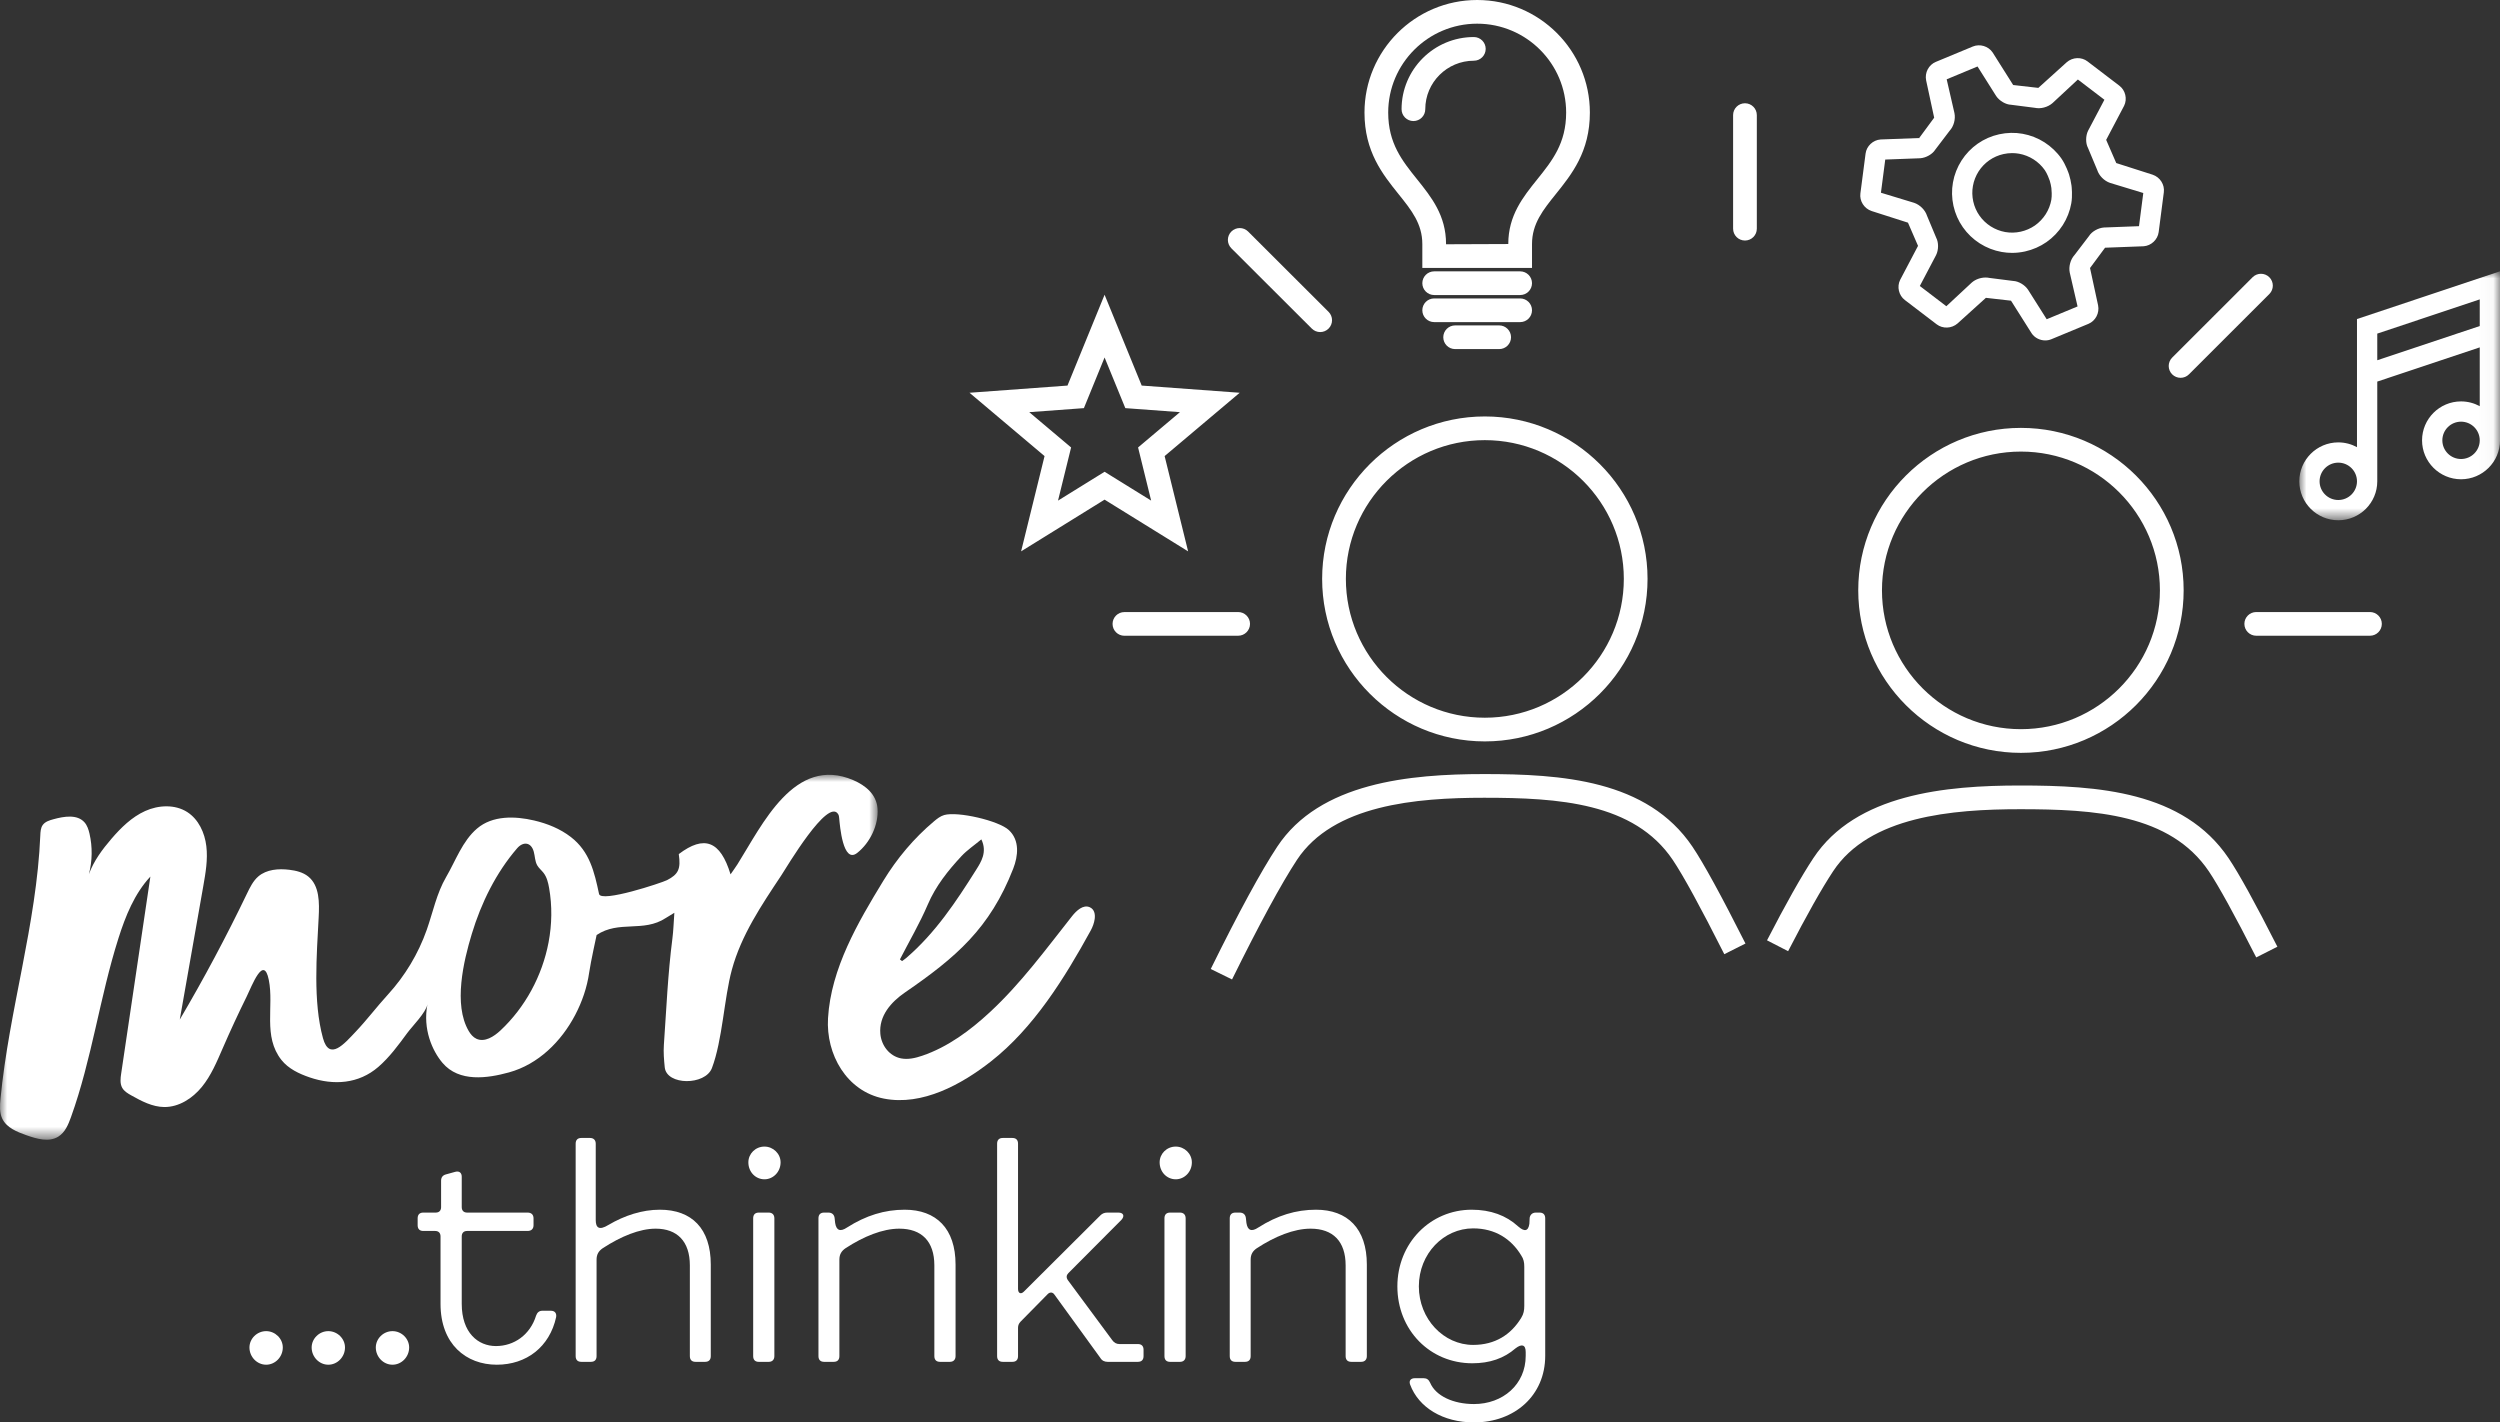 <?xml version="1.0" encoding="UTF-8"?>
<svg width="174px" height="99px" viewBox="0 0 174 99" version="1.1" xmlns="http://www.w3.org/2000/svg" xmlns:xlink="http://www.w3.org/1999/xlink">
    <rect x="0" y="0" width="174" height="99" fill="#333333" stroke="none"/>
    <title>C898463B-8223-4301-B0F6-2BB048574E8B</title>
    <defs>
        <polygon id="path-1" points="0 0 61.084 0 61.084 25.397 0 25.397"></polygon>
        <polygon id="path-3" points="0 0 13.968 0 13.968 17.329 0 17.329"></polygon>
    </defs>
    <g id="Page-1" stroke="none" stroke-width="1" fill="none" fill-rule="evenodd">
        <g id="Care-Home---Lifestyle" transform="translate(-1065, -2039)">
            <g id="Thinking" transform="translate(1065, 2039)">
                <path d="M76.19,63.964 C76.153,64.237 76.044,64.527 75.916,64.76 C74.105,68.058 71.951,71.541 68.962,73.881 C66.935,75.469 64.193,76.988 61.518,76.462 C58.914,75.951 57.48,73.375 57.63,70.867 C57.835,67.401 59.713,64.2 61.476,61.308 C62.427,59.748 63.609,58.338 65.009,57.162 C65.224,56.982 65.45,56.803 65.719,56.726 C66.651,56.458 69.52,57.115 70.223,57.78 C70.981,58.497 70.866,59.567 70.519,60.461 C68.9,64.616 66.53,66.64 62.983,69.078 C62.019,69.742 61.162,70.703 61.272,71.955 C61.343,72.762 61.898,73.506 62.717,73.665 C63.208,73.76 63.714,73.64 64.188,73.479 C65.969,72.874 67.53,71.714 68.896,70.447 C71.055,68.448 72.798,66.065 74.614,63.766 C74.924,63.374 75.396,62.938 75.85,63.144 C76.162,63.286 76.237,63.611 76.19,63.964 M62.635,66.775 C62.684,66.814 62.734,66.852 62.784,66.892 C62.879,66.821 62.979,66.757 63.068,66.68 C65.093,64.946 66.548,62.752 67.944,60.531 C68.28,59.996 68.729,59.304 68.302,58.421 C67.805,58.835 67.308,59.167 66.912,59.593 C65.979,60.6 65.13,61.656 64.576,62.951 C64.015,64.262 63.288,65.503 62.635,66.775" id="Fill-1" fill="#FFFFFF"></path>
                <g id="Group-5" transform="translate(0, 53.927)">
                    <mask id="mask-2" fill="white">
                        <use xlink:href="#path-1"></use>
                    </mask>
                    <g id="Clip-4"></g>
                    <path d="M59.392,0.373 C55.295,-1.387 53.044,3.501 51.327,6.228 C51.187,6.447 51.033,6.656 50.846,6.928 C50.136,4.589 49.012,4.179 47.243,5.518 C47.396,6.554 47.212,6.928 46.423,7.332 C46.063,7.516 41.827,8.922 41.693,8.292 C41.369,6.764 41.043,5.344 39.735,4.332 C38.989,3.754 38.092,3.393 37.173,3.178 C35.85,2.868 34.281,2.818 33.201,3.741 C32.181,4.611 31.709,5.989 31.05,7.116 C30.391,8.245 30.135,9.555 29.702,10.787 C29.115,12.452 28.187,13.997 26.995,15.3 C26.226,16.141 25.538,17.058 24.752,17.885 C23.983,18.694 22.926,19.96 22.478,18.327 C21.779,15.783 22.043,12.533 22.179,9.925 C22.232,8.905 22.247,7.713 21.449,7.074 C21.083,6.781 20.606,6.667 20.141,6.61 C19.389,6.519 18.557,6.579 17.981,7.071 C17.614,7.387 17.397,7.837 17.187,8.273 C15.753,11.257 14.193,14.182 12.512,17.036 C13.057,13.94 13.603,10.845 14.148,7.749 C14.31,6.829 14.473,5.893 14.361,4.964 C14.251,4.037 13.823,3.101 13.037,2.595 C12.178,2.043 11.031,2.1 10.1,2.521 C9.17,2.942 8.423,3.679 7.757,4.452 C7.119,5.193 6.527,5.994 6.189,6.911 C6.428,5.994 6.442,5.02 6.23,4.096 C6.164,3.813 6.072,3.524 5.879,3.306 C5.372,2.736 4.46,2.889 3.723,3.091 C3.447,3.166 3.148,3.256 2.978,3.488 C2.828,3.694 2.816,3.965 2.805,4.219 C2.545,10.398 0.629,16.394 0.034,22.549 C-0.011,23.017 -0.045,23.514 0.16,23.938 C0.463,24.566 1.186,24.854 1.845,25.087 C2.566,25.341 3.407,25.586 4.057,25.183 C4.524,24.894 4.753,24.348 4.938,23.832 C6.394,19.791 6.942,15.478 8.242,11.384 C8.733,9.833 9.357,8.275 10.467,7.082 C9.79,11.65 9.112,16.217 8.435,20.785 C8.384,21.122 8.34,21.489 8.507,21.786 C8.644,22.029 8.899,22.179 9.142,22.315 C9.854,22.715 10.61,23.112 11.427,23.122 C12.45,23.134 13.398,22.519 14.045,21.728 C14.692,20.936 15.09,19.976 15.498,19.039 C16.026,17.822 16.584,16.618 17.171,15.428 C17.531,14.697 18.348,12.487 18.708,14.272 C19.08,16.121 18.288,18.205 19.589,19.847 C20.074,20.458 20.815,20.808 21.554,21.06 C23.222,21.629 24.961,21.515 26.329,20.333 C27.105,19.662 27.732,18.807 28.336,17.983 C28.692,17.496 29.635,16.565 29.749,15.978 C29.413,17.7 30.091,19.218 30.801,20.052 C31.957,21.412 33.926,21.125 35.425,20.712 C37.47,20.149 39.063,18.559 40.03,16.72 C40.516,15.795 40.86,14.794 41.007,13.759 C41.11,13.037 41.525,11.15 41.525,11.15 C43.078,10.105 44.779,10.996 46.341,9.965 C46.494,9.864 46.655,9.772 46.935,9.603 C46.886,10.284 46.871,10.835 46.801,11.38 C46.484,13.836 46.377,16.32 46.206,18.79 C46.169,19.315 46.213,19.837 46.266,20.359 C46.395,21.629 49.087,21.629 49.55,20.411 C50.286,18.471 50.395,15.56 50.938,13.565 C51.593,11.156 53.002,9.072 54.368,7.016 C54.731,6.468 57.643,1.519 58.344,2.752 C58.39,2.831 58.398,2.926 58.407,3.016 C58.456,3.531 58.665,6.219 59.66,5.438 C60.552,4.736 61.162,3.485 61.076,2.344 C61.003,1.363 60.245,0.74 59.392,0.373 M38.18,11.662 C37.739,13.988 36.555,16.183 34.829,17.796 C34.372,18.223 33.731,18.634 33.162,18.373 C32.925,18.264 32.752,18.053 32.62,17.828 C31.546,15.985 32.262,12.969 32.837,11.074 C33.487,8.926 34.521,6.817 35.995,5.11 C36.406,4.637 36.961,4.67 37.148,5.343 C37.237,5.663 37.228,6.016 37.393,6.304 C37.508,6.502 37.694,6.647 37.833,6.828 C38.061,7.125 38.152,7.503 38.217,7.872 C38.439,9.125 38.416,10.412 38.18,11.662" id="Fill-3" fill="#FFFFFF" mask="url(#mask-2)"></path>
                </g>
                <path d="M17.362,93.785 C17.362,93.166 17.893,92.647 18.523,92.647 C19.152,92.647 19.683,93.166 19.683,93.785 C19.683,94.445 19.152,94.984 18.523,94.984 C17.893,94.984 17.362,94.445 17.362,93.785 M21.691,93.785 C21.691,93.166 22.221,92.647 22.851,92.647 C23.48,92.647 24.012,93.166 24.012,93.785 C24.012,94.445 23.48,94.984 22.851,94.984 C22.221,94.984 21.691,94.445 21.691,93.785 M26.156,93.785 C26.156,93.166 26.687,92.647 27.317,92.647 C27.947,92.647 28.477,93.166 28.477,93.785 C28.477,94.445 27.947,94.984 27.317,94.984 C26.687,94.984 26.156,94.445 26.156,93.785" id="Fill-6" fill="#FFFFFF"></path>
                <path d="M29.068,85.275 L29.068,84.796 C29.068,84.536 29.206,84.396 29.461,84.396 L30.327,84.396 C30.563,84.396 30.7,84.256 30.7,84.017 L30.7,82.179 C30.7,81.939 30.818,81.799 31.035,81.739 L31.685,81.559 C31.979,81.48 32.137,81.639 32.137,81.899 L32.137,84.017 C32.137,84.256 32.275,84.396 32.511,84.396 L36.721,84.396 C36.976,84.396 37.134,84.536 37.134,84.796 L37.134,85.275 C37.134,85.535 36.976,85.675 36.721,85.675 L32.511,85.675 C32.275,85.675 32.137,85.814 32.137,86.054 L32.137,90.75 C32.137,92.767 33.278,93.686 34.518,93.686 C35.777,93.686 36.898,92.907 37.311,91.568 C37.39,91.348 37.528,91.228 37.744,91.228 L38.334,91.228 C38.61,91.228 38.748,91.388 38.708,91.668 C38.255,93.746 36.642,94.984 34.576,94.984 C32.451,94.984 30.661,93.566 30.661,90.75 L30.661,86.054 C30.661,85.814 30.523,85.675 30.287,85.675 L29.461,85.675 C29.206,85.675 29.068,85.535 29.068,85.275" id="Fill-8" fill="#FFFFFF"></path>
                <path d="M40.066,94.385 L40.066,79.601 C40.066,79.342 40.204,79.202 40.459,79.202 L41.069,79.202 C41.306,79.202 41.463,79.342 41.463,79.601 L41.463,84.916 C41.463,85.455 41.698,85.655 42.348,85.255 C43.47,84.596 44.689,84.196 45.928,84.196 C48.152,84.196 49.47,85.515 49.47,88.012 L49.47,94.385 C49.47,94.644 49.332,94.784 49.076,94.784 L48.408,94.784 C48.152,94.784 48.014,94.644 48.014,94.385 L48.014,88.072 C48.014,86.394 47.129,85.515 45.634,85.515 C44.512,85.515 43.213,86.054 41.954,86.873 C41.659,87.073 41.521,87.313 41.521,87.672 L41.521,94.385 C41.521,94.644 41.384,94.784 41.128,94.784 L40.459,94.784 C40.204,94.784 40.066,94.644 40.066,94.385" id="Fill-10" fill="#FFFFFF"></path>
                <path d="M52.086,80.9 C52.086,80.301 52.578,79.802 53.207,79.802 C53.817,79.802 54.329,80.301 54.329,80.9 C54.329,81.56 53.817,82.079 53.207,82.079 C52.578,82.079 52.086,81.56 52.086,80.9 M53.896,84.795 L53.896,94.385 C53.896,94.645 53.739,94.785 53.503,94.785 L52.814,94.785 C52.558,94.785 52.421,94.645 52.421,94.385 L52.421,84.795 C52.421,84.536 52.558,84.396 52.814,84.396 L53.503,84.396 C53.739,84.396 53.896,84.536 53.896,84.795" id="Fill-12" fill="#FFFFFF"></path>
                <path d="M56.965,94.385 L56.965,84.796 C56.965,84.536 57.103,84.396 57.358,84.396 L57.653,84.396 C57.889,84.396 58.047,84.516 58.087,84.756 L58.126,85.116 C58.205,85.635 58.479,85.754 58.952,85.435 C60.27,84.596 61.568,84.196 62.966,84.196 C65.169,84.196 66.507,85.515 66.507,88.012 L66.507,94.385 C66.507,94.644 66.349,94.784 66.113,94.784 L65.425,94.784 C65.169,94.784 65.031,94.644 65.031,94.385 L65.031,88.072 C65.031,86.394 64.146,85.515 62.591,85.515 C61.431,85.515 60.113,86.054 58.854,86.873 C58.558,87.073 58.421,87.313 58.421,87.672 L58.421,94.385 C58.421,94.644 58.284,94.784 58.027,94.784 L57.358,94.784 C57.103,94.784 56.965,94.644 56.965,94.385" id="Fill-14" fill="#FFFFFF"></path>
                <path d="M69.399,94.385 L69.399,79.601 C69.399,79.342 69.538,79.202 69.793,79.202 L70.462,79.202 C70.718,79.202 70.855,79.342 70.855,79.601 L70.855,89.71 C70.855,90.01 71.052,90.11 71.268,89.89 L76.58,84.596 C76.719,84.456 76.876,84.396 77.073,84.396 L77.84,84.396 C78.194,84.396 78.292,84.636 78.056,84.896 L74.357,88.611 C74.22,88.752 74.2,88.911 74.318,89.091 L77.407,93.267 C77.544,93.466 77.721,93.546 77.918,93.546 L79.197,93.546 C79.453,93.546 79.591,93.686 79.591,93.945 L79.591,94.385 C79.591,94.644 79.453,94.784 79.197,94.784 L77.092,94.784 C76.876,94.784 76.698,94.705 76.58,94.505 L73.392,90.11 C73.275,89.93 73.079,89.91 72.921,90.069 L71.032,91.987 C70.914,92.107 70.855,92.248 70.855,92.408 L70.855,94.385 C70.855,94.644 70.718,94.784 70.462,94.784 L69.793,94.784 C69.538,94.784 69.399,94.644 69.399,94.385" id="Fill-16" fill="#FFFFFF"></path>
                <path d="M80.711,80.9 C80.711,80.301 81.203,79.802 81.833,79.802 C82.442,79.802 82.954,80.301 82.954,80.9 C82.954,81.56 82.442,82.079 81.833,82.079 C81.203,82.079 80.711,81.56 80.711,80.9 M82.521,84.795 L82.521,94.385 C82.521,94.645 82.364,94.785 82.128,94.785 L81.439,94.785 C81.183,94.785 81.046,94.645 81.046,94.385 L81.046,84.795 C81.046,84.536 81.183,84.396 81.439,84.396 L82.128,84.396 C82.364,84.396 82.521,84.536 82.521,84.795" id="Fill-18" fill="#FFFFFF"></path>
                <path d="M85.59,94.385 L85.59,84.796 C85.59,84.536 85.728,84.396 85.984,84.396 L86.278,84.396 C86.514,84.396 86.672,84.516 86.711,84.756 L86.751,85.116 C86.83,85.635 87.104,85.754 87.577,85.435 C88.895,84.596 90.194,84.196 91.591,84.196 C93.794,84.196 95.132,85.515 95.132,88.012 L95.132,94.385 C95.132,94.644 94.975,94.784 94.738,94.784 L94.05,94.784 C93.794,94.784 93.656,94.644 93.656,94.385 L93.656,88.072 C93.656,86.394 92.771,85.515 91.217,85.515 C90.056,85.515 88.738,86.054 87.479,86.873 C87.183,87.073 87.046,87.313 87.046,87.672 L87.046,94.385 C87.046,94.644 86.909,94.784 86.652,94.784 L85.984,94.784 C85.728,94.784 85.59,94.644 85.59,94.385" id="Fill-20" fill="#FFFFFF"></path>
                <path d="M102.431,84.196 C103.75,84.196 104.831,84.596 105.659,85.355 C106.09,85.735 106.366,85.715 106.445,85.176 L106.465,84.755 C106.504,84.536 106.661,84.396 106.897,84.396 L107.153,84.396 C107.409,84.396 107.547,84.536 107.547,84.796 L107.547,94.364 C107.547,97.122 105.422,99 102.589,99 C100.425,99 98.733,97.961 98.143,96.363 C98.044,96.083 98.201,95.923 98.477,95.923 L99.087,95.923 C99.304,95.923 99.441,96.023 99.539,96.243 C99.932,97.162 101.152,97.722 102.589,97.722 C104.595,97.722 106.189,96.363 106.189,94.364 L106.189,94.105 C106.189,93.566 105.894,93.526 105.481,93.845 C104.674,94.544 103.69,94.884 102.471,94.884 C99.539,94.884 97.257,92.587 97.257,89.531 C97.257,86.514 99.559,84.196 102.431,84.196 M102.53,93.606 C104.065,93.606 105.166,92.887 105.874,91.728 C106.051,91.449 106.09,91.188 106.09,90.889 L106.09,88.172 C106.09,87.872 106.051,87.632 105.874,87.373 C105.185,86.234 104.065,85.495 102.53,85.495 C100.484,85.495 98.752,87.253 98.752,89.531 C98.752,91.808 100.484,93.606 102.53,93.606" id="Fill-22" fill="#FFFFFF"></path>
                <path d="M140.05,10.656 C139.848,10.656 139.647,10.678 139.446,10.722 C139.087,10.801 138.755,10.947 138.457,11.154 C138.162,11.36 137.904,11.628 137.709,11.933 C137.514,12.239 137.377,12.588 137.316,12.941 C137.251,13.297 137.259,13.659 137.338,14.02 C137.418,14.379 137.563,14.711 137.771,15.007 C137.976,15.302 138.247,15.56 138.552,15.754 C138.859,15.95 139.207,16.086 139.561,16.149 C139.92,16.213 140.281,16.204 140.641,16.125 C141,16.044 141.333,15.899 141.632,15.693 C141.924,15.487 142.183,15.217 142.379,14.912 C142.576,14.603 142.711,14.256 142.772,13.91 C142.822,13.627 142.793,13.22 142.776,13.086 C142.76,12.951 142.706,12.708 142.664,12.58 C142.623,12.453 142.477,12.07 142.317,11.839 C142.112,11.547 141.842,11.287 141.534,11.092 C141.229,10.897 140.88,10.761 140.526,10.698 C140.37,10.671 140.21,10.656 140.05,10.656 L140.05,10.656 Z M140.04,17.601 C139.798,17.601 139.555,17.579 139.316,17.536 C138.779,17.442 138.252,17.236 137.792,16.941 C137.334,16.651 136.926,16.26 136.615,15.815 C136.301,15.366 136.081,14.865 135.96,14.324 C135.84,13.779 135.83,13.232 135.926,12.695 C136.02,12.162 136.225,11.636 136.52,11.176 C136.813,10.716 137.204,10.309 137.65,9.998 C138.099,9.686 138.601,9.465 139.142,9.346 C139.688,9.228 140.235,9.215 140.773,9.311 C141.308,9.406 141.834,9.611 142.294,9.905 C142.757,10.201 143.165,10.591 143.474,11.033 C143.783,11.476 143.984,12.077 144.006,12.144 C144.075,12.356 144.149,12.688 144.177,12.917 C144.186,12.99 144.258,13.62 144.161,14.154 C144.07,14.678 143.865,15.206 143.569,15.67 L143.568,15.671 C143.273,16.13 142.883,16.538 142.438,16.848 C141.989,17.16 141.487,17.379 140.945,17.501 C140.644,17.567 140.341,17.601 140.04,17.601 L140.04,17.601 Z M138.195,19.316 C138.285,19.316 138.376,19.324 138.462,19.343 L140.119,19.554 C140.473,19.567 140.923,19.819 141.151,20.163 L142.45,22.219 L144.598,21.328 L144.055,18.975 C143.968,18.552 144.106,18.056 144.385,17.751 L145.399,16.423 C145.583,16.124 146.026,15.862 146.439,15.834 L148.874,15.742 L149.173,13.433 L146.863,12.731 C146.449,12.591 146.09,12.224 145.966,11.829 L145.322,10.29 C145.156,9.982 145.149,9.466 145.332,9.096 L146.467,6.942 L144.62,5.534 L142.852,7.178 C142.525,7.464 142.026,7.593 141.627,7.504 L139.965,7.291 C139.616,7.281 139.166,7.03 138.934,6.686 L137.636,4.627 L135.489,5.52 L136.03,7.872 C136.117,8.299 135.979,8.796 135.696,9.099 L134.688,10.425 C134.506,10.72 134.064,10.984 133.651,11.014 L131.213,11.105 L130.913,13.414 L133.222,14.116 C133.633,14.254 133.995,14.622 134.12,15.016 L134.764,16.557 C134.93,16.87 134.935,17.385 134.752,17.754 L133.62,19.905 L135.465,21.313 L137.234,19.667 C137.49,19.442 137.854,19.316 138.195,19.316 L138.195,19.316 Z M142.35,23.694 C141.977,23.694 141.61,23.512 141.398,23.194 L139.967,20.928 L138.218,20.729 L136.247,22.512 C135.832,22.873 135.216,22.894 134.796,22.575 L132.577,20.882 C132.155,20.562 132.013,19.961 132.248,19.484 L133.495,17.112 L132.795,15.498 L130.265,14.688 C129.742,14.514 129.414,13.989 129.483,13.465 L129.844,10.69 C129.91,10.168 130.359,9.744 130.889,9.707 L133.575,9.607 L134.618,8.192 L134.059,5.596 C133.949,5.058 134.238,4.513 134.729,4.309 L137.311,3.236 C137.8,3.035 138.391,3.212 138.686,3.649 L140.117,5.917 L141.868,6.117 L143.841,4.335 C144.255,3.971 144.873,3.95 145.293,4.275 L147.508,5.965 C147.931,6.285 148.073,6.887 147.838,7.363 L146.589,9.735 L147.291,11.349 L149.822,12.158 C150.346,12.334 150.673,12.859 150.602,13.385 L150.243,16.157 C150.173,16.681 149.724,17.103 149.197,17.14 L149.175,17.141 L146.512,17.241 L145.466,18.654 L146.027,21.251 C146.137,21.789 145.847,22.335 145.357,22.539 L142.775,23.61 C142.637,23.667 142.493,23.694 142.35,23.694 L142.35,23.694 Z" id="Fill-24" fill="#FFFFFF"></path>
                <path d="M98.374,8.425 C97.918,8.425 97.549,8.056 97.549,7.601 C97.549,4.83 99.804,2.578 102.579,2.578 C103.034,2.578 103.404,2.947 103.404,3.402 C103.404,3.857 103.034,4.226 102.579,4.226 C100.716,4.226 99.199,5.74 99.199,7.601 C99.199,8.056 98.83,8.425 98.374,8.425 M105.803,20.535 L99.82,20.535 C99.364,20.535 98.994,20.166 98.994,19.711 C98.994,19.256 99.364,18.886 99.82,18.886 L105.803,18.886 C106.259,18.886 106.628,19.256 106.628,19.711 C106.628,20.166 106.259,20.535 105.803,20.535 M105.803,22.419 L99.82,22.419 C99.364,22.419 98.994,22.05 98.994,21.595 C98.994,21.14 99.364,20.771 99.82,20.771 L105.803,20.771 C106.259,20.771 106.628,21.14 106.628,21.595 C106.628,22.05 106.259,22.419 105.803,22.419" id="Fill-26" fill="#FFFFFF"></path>
                <path d="M100.645,17.001 L104.976,16.984 C104.976,14.992 106.002,13.716 106.993,12.481 C108.027,11.194 109.004,9.976 109.004,7.835 C109.004,4.424 106.226,1.648 102.811,1.648 C99.397,1.648 96.619,4.424 96.619,7.835 C96.619,9.976 97.596,11.194 98.63,12.481 C99.621,13.716 100.645,14.992 100.645,16.984 L100.645,17.001 Z M106.628,18.65 L98.994,18.65 L98.994,16.984 C98.994,15.572 98.228,14.617 97.341,13.513 C96.229,12.127 94.968,10.556 94.968,7.835 C94.968,3.514 98.487,0 102.811,0 C107.137,0 110.655,3.514 110.655,7.835 C110.655,10.556 109.395,12.127 108.281,13.513 C107.394,14.617 106.628,15.572 106.628,16.984 L106.628,18.65 Z" id="Fill-28" fill="#FFFFFF"></path>
                <path d="M104.343,24.297 L101.278,24.297 C100.822,24.297 100.452,23.928 100.452,23.473 C100.452,23.018 100.822,22.648 101.278,22.648 L104.343,22.648 C104.799,22.648 105.168,23.018 105.168,23.473 C105.168,23.928 104.799,24.297 104.343,24.297" id="Fill-30" fill="#FFFFFF"></path>
                <g id="Group-34" transform="translate(160.032, 18.881)">
                    <mask id="mask-4" fill="white">
                        <use xlink:href="#path-3"></use>
                    </mask>
                    <g id="Clip-33"></g>
                    <path d="M5.426,4.338 L5.426,6.192 L12.558,3.81 L12.558,1.956 L5.426,4.338 Z M11.257,10.467 C10.538,10.467 9.955,11.05 9.955,11.767 C9.955,12.483 10.538,13.066 11.257,13.066 C11.974,13.066 12.558,12.483 12.558,11.767 C12.558,11.05 11.974,10.467 11.257,10.467 L11.257,10.467 Z M2.713,13.319 C1.995,13.319 1.411,13.902 1.411,14.619 C1.411,15.336 1.995,15.919 2.713,15.919 C3.43,15.919 4.014,15.336 4.014,14.619 C4.014,13.902 3.43,13.319 2.713,13.319 L2.713,13.319 Z M2.713,17.329 C1.217,17.329 0,16.113 0,14.619 C0,13.125 1.217,11.909 2.713,11.909 C3.184,11.909 3.628,12.031 4.014,12.242 L4.014,3.324 L13.969,0 L13.969,11.767 C13.969,13.261 12.753,14.476 11.257,14.476 C9.761,14.476 8.543,13.261 8.543,11.767 C8.543,10.273 9.761,9.057 11.257,9.057 C11.728,9.057 12.172,9.179 12.558,9.39 L12.558,5.296 L5.426,7.677 L5.426,14.619 C5.426,16.113 4.209,17.329 2.713,17.329 L2.713,17.329 Z" id="Fill-32" fill="#FFFFFF" mask="url(#mask-4)"></path>
                </g>
                <path d="M71.635,28.686 L74.549,31.143 L73.638,34.843 L76.879,32.835 L80.12,34.842 L79.21,31.143 L82.124,28.686 L78.322,28.406 L76.879,24.88 L75.439,28.406 L71.635,28.686 Z M82.693,38.375 L76.879,34.775 L71.068,38.375 L72.701,31.743 L67.477,27.336 L74.297,26.836 L76.879,20.515 L79.463,26.836 L86.283,27.336 L81.058,31.743 L82.693,38.375 Z M103.344,30.634 C98.011,30.634 93.673,34.965 93.673,40.29 C93.673,45.618 98.011,49.953 103.344,49.953 C108.677,49.953 113.018,45.618 113.018,40.29 C113.018,34.965 108.677,30.634 103.344,30.634 L103.344,30.634 Z M103.344,51.602 C97.101,51.602 92.021,46.527 92.021,40.29 C92.021,34.056 97.101,28.985 103.344,28.985 C109.59,28.985 114.669,34.056 114.669,40.29 C114.669,46.527 109.59,51.602 103.344,51.602 L103.344,51.602 Z M140.657,31.43 C135.324,31.43 130.985,35.761 130.985,41.086 C130.985,46.415 135.324,50.75 140.657,50.75 C145.99,50.75 150.33,46.415 150.33,41.086 C150.33,35.761 145.99,31.43 140.657,31.43 L140.657,31.43 Z M140.657,52.399 C134.413,52.399 129.334,47.324 129.334,41.086 C129.334,34.852 134.413,29.781 140.657,29.781 C146.902,29.781 151.982,34.852 151.982,41.086 C151.982,47.324 146.902,52.399 140.657,52.399 L140.657,52.399 Z M157.033,66.637 C155.558,63.731 154.419,61.661 153.739,60.65 C151.047,56.655 145.774,56.321 140.604,56.321 C135.867,56.321 130.105,56.812 127.582,60.644 C126.784,61.853 125.731,63.722 124.453,66.202 L122.984,65.447 C124.29,62.915 125.372,60.993 126.202,59.736 C129.16,55.247 135.453,54.671 140.604,54.671 C145.973,54.671 151.964,55.063 155.109,59.73 C155.837,60.81 156.98,62.884 158.506,65.892 L157.033,66.637 Z M85.75,68.17 L84.268,67.442 C86.207,63.509 87.762,60.649 88.888,58.94 C91.847,54.45 98.141,53.875 103.293,53.875 C108.662,53.875 114.653,54.266 117.797,58.933 C118.56,60.066 119.801,62.332 121.485,65.67 L120.011,66.412 C118.358,63.137 117.151,60.93 116.426,59.853 C113.735,55.858 108.462,55.524 103.293,55.524 C98.555,55.524 92.794,56.016 90.268,59.847 C89.194,61.476 87.632,64.355 85.75,68.17 L85.75,68.17 Z" id="Fill-35" fill="#FFFFFF"></path>
                <path d="M121.45,16.741 C120.994,16.741 120.624,16.372 120.624,15.917 L120.624,8.012 C120.624,7.557 120.994,7.187 121.45,7.187 C121.906,7.187 122.275,7.557 122.275,8.012 L122.275,15.917 C122.275,16.372 121.906,16.741 121.45,16.741 L121.45,16.741 Z M91.884,23.112 C91.674,23.112 91.463,23.031 91.302,22.87 L85.703,17.282 C85.38,16.959 85.38,16.437 85.702,16.115 C86.024,15.793 86.546,15.792 86.869,16.114 L92.468,21.704 C92.791,22.025 92.791,22.547 92.469,22.869 C92.307,23.031 92.097,23.112 91.884,23.112 L91.884,23.112 Z M151.768,26.296 C151.557,26.296 151.345,26.216 151.184,26.055 C150.862,25.733 150.861,25.211 151.184,24.889 L156.778,19.298 C157.102,18.975 157.624,18.974 157.946,19.297 C158.269,19.618 158.269,20.141 157.947,20.463 L152.352,26.054 C152.191,26.216 151.98,26.296 151.768,26.296 L151.768,26.296 Z M164.95,44.247 L157.035,44.247 C156.579,44.247 156.209,43.877 156.209,43.422 C156.209,42.967 156.579,42.598 157.035,42.598 L164.95,42.598 C165.406,42.598 165.775,42.967 165.775,43.422 C165.775,43.877 165.406,44.247 164.95,44.247 L164.95,44.247 Z M78.259,44.249 C77.803,44.249 77.434,43.881 77.434,43.425 C77.434,42.97 77.802,42.6 78.259,42.6 L86.175,42.598 C86.63,42.598 87.001,42.966 87.001,43.422 C87.001,43.877 86.631,44.247 86.175,44.247 L78.259,44.249 Z" id="Fill-37" fill="#FFFFFF"></path>
            </g>
        </g>
    </g>
</svg>